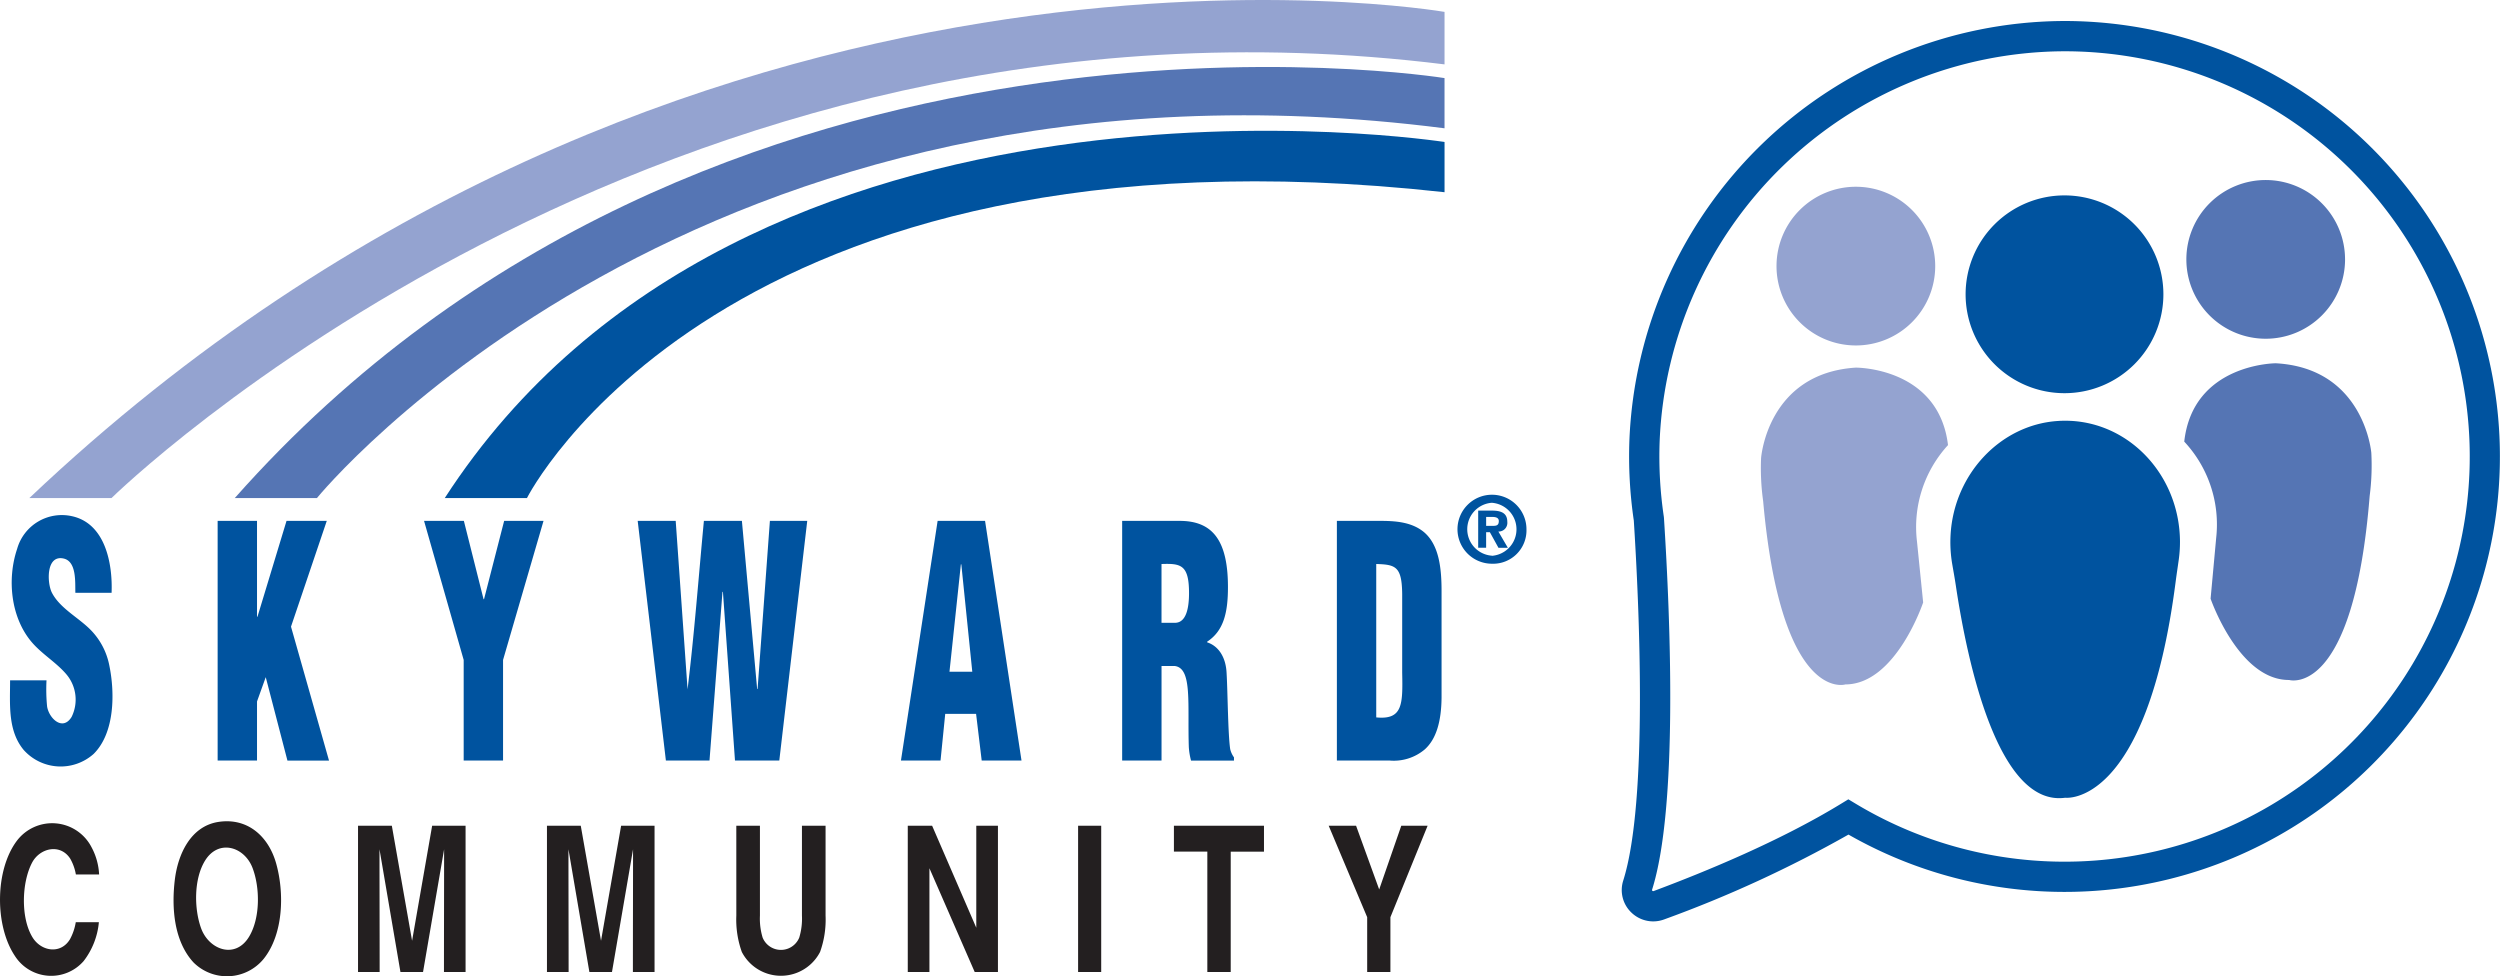 <svg height="130.99" width="335.44" xmlns="http://www.w3.org/2000/svg"><path d="M314.651 34.803a10.647 10.647 0 1 1-10.648-10.647 10.648 10.648 0 0 1 10.647 10.647z" fill="#5575b4"/><path d="M259.659 35.706a10.647 10.647 0 1 1-10.645-10.648 10.645 10.645 0 0 1 10.645 10.648z" fill="#94a3d0"/><path d="M276.691 6.882a54.561 54.561 0 0 0-54.006 52.323 55.018 55.018 0 0 0 .561 10.125l.018.17c.891 13.922 1.87 38.915-1.594 49.875a.112.112 0 0 0 .039.143.15.15 0 0 0 .177.038c6.965-2.6 16.967-6.725 25.067-11.667l1.051-.641 1.054.633a54.369 54.369 0 1 0 27.633-101zm-54.873 116.747a4.216 4.216 0 0 1-2.907-1.169 4.168 4.168 0 0 1-1.112-4.309c3.378-10.689 2.122-37.276 1.418-48.309a59.189 59.189 0 0 1-.59-10.788A58.623 58.623 0 0 1 276.668 2.82a58.427 58.427 0 1 1-28.645 109.161 162.634 162.634 0 0 1-24.72 11.378 4.244 4.244 0 0 1-1.486.27z" fill="#00539f"/><path d="M292.501 72.757c0-9.38-7.482-16.91-16.472-16.267-7.651.546-13.833 7.135-14.306 15.235a17.457 17.457 0 0 0 .214 3.938c.164.962.341 1.92.485 2.885 1.51 10.095 5.625 29.736 14.675 28.49 0 0 10.914 1.4 14.825-29 .126-.977.278-1.951.413-2.925a17.018 17.018 0 0 0 .165-2.362zM290.275 39.487a13.269 13.269 0 1 1-13.269-13.269 13.268 13.268 0 0 1 13.269 13.269z" fill="#00539f"/><path d="M258.045 80.825s-3.665 10.988-10.435 11.009c0 0-8.6 2.653-11.037-24.594a31.926 31.926 0 0 1-.278-5.765s.815-11.378 12.7-12.149c0 0 11.121-.083 12.382 10.395a16.27 16.27 0 0 0-4.165 12.925l.828 8.179z" fill="#94a3d0"/><path d="M296.608 80.327s3.769 10.953 10.539 10.91c0 0 8.625 2.574 10.806-24.7a31.756 31.756 0 0 0 .222-5.766s-.923-11.369-12.817-12.029c0 0-11.121.023-12.284 10.512a16.281 16.281 0 0 1 4.288 12.886l-.753 8.186z" fill="#5575b4"/><path d="M6.241 91.285a23.452 23.452 0 0 0 .078 3.5c.242 1.583 2.077 3.381 3.288 1.411a5.252 5.252 0 0 0-.666-5.678c-1.358-1.618-3.258-2.707-4.647-4.316-2.852-3.311-3.368-8.483-1.995-12.556a6.232 6.232 0 0 1 7.355-4.386c4.5.985 5.472 6.4 5.319 10.279h-4.86c-.044-1.364.2-4.211-1.588-4.6-2.367-.518-2.221 3.3-1.558 4.59 1.093 2.115 3.611 3.35 5.232 5.026a9.333 9.333 0 0 1 2.464 4.71c.759 3.656.765 9.051-2.1 11.894a6.651 6.651 0 0 1-9.38-.528c-2.173-2.61-1.829-6.173-1.829-9.346zM29.202 102.047V69.89h5.283v12.864h.06l3.9-12.865h5.4l-4.8 14.194 5.1 17.968h-5.579l-2.911-11.192-1.17 3.26v7.928zM64.885 80.396h.06l2.7-10.506h5.283l-5.43 18.657v13.5h-5.283v-13.5L56.898 69.89h5.342l2.641 10.506zM101.59 92.447h.06l1.651-22.556h5.011l-3.749 32.156h-5.945L96.999 79.41h-.06l-1.741 22.637h-5.852L85.563 69.89h5.1l1.591 22.6c.91-7.48 1.48-15.076 2.191-22.6h5.1zM120.886 102.047l4.921-32.161h6.364l4.891 32.161h-5.342l-.752-6.26h-4.142l-.629 6.26zm8.1-26.329h-.06l-1.529 14.408h3.06zM155.848 102.047h-5.281V69.89h7.713c4.321 0 6.482 2.487 6.482 8.876 0 3.431-.57 5.876-2.792 7.333v.087c1.471.471 2.52 1.929 2.611 4.159.15 2.572.18 8.1.48 10.162a3.129 3.129 0 0 0 .51 1.115v.429h-5.762a9.191 9.191 0 0 1-.3-1.845c-.092-2.829.03-5.487-.12-7.461s-.572-3.258-1.8-3.387h-1.739v12.689zm0-18.481h1.8c1.529 0 1.891-2.016 1.891-3.989 0-3.817-1.112-3.988-3.692-3.9v7.891zM179.377 102.047V69.89h5.732c1.921 0 4.232.086 5.943 1.5 2.04 1.715 2.371 4.846 2.371 7.933v14.28c-.03 3.215-.72 5.574-2.251 6.946a6.442 6.442 0 0 1-4.683 1.5zm5.281-5.789c3.54.344 3.572-1.715 3.482-6V79.747c-.03-3.773-.9-3.988-3.482-4.073v20.589zM199.404 73.495h-1.067v-4.982h1.863c1.285 0 2.044.368 2.044 1.507a1.165 1.165 0 0 1-1.2 1.3l1.273 2.179h-1.261l-1.153-2.094h-.5v2.094zm.943-2.937c.477 0 .758-.1.758-.648 0-.515-.551-.552-.953-.552h-.747v1.2zm-.171 5.08a4.628 4.628 0 1 1 4.639-4.629 4.478 4.478 0 0 1-4.639 4.629zm0-8.178a3.559 3.559 0 0 0 0 7.1v.017a3.567 3.567 0 0 0 0-7.114z" fill="#00539f"/><g fill="#231f20"><path d="M2.241 112.843a5.939 5.939 0 0 1 10.036.827 8.557 8.557 0 0 1 1.021 3.661H10.18a6.5 6.5 0 0 0-.764-2.13c-1.345-2.062-4.063-1.415-5.1.525-1.417 2.661-1.556 7.444.054 10.053 1.163 1.887 3.788 2.307 5.026.233a7.252 7.252 0 0 0 .771-2.277h3.1a10.009 10.009 0 0 1-2.047 5.22 5.775 5.775 0 0 1-9.23-.705c-2.703-4.048-2.68-11.466.251-15.407zM35.364 128.674a6.361 6.361 0 0 1-9.4.462c-2.653-2.882-2.952-7.387-2.508-11.085.411-3.425 2.127-7.237 5.924-7.78 3.9-.558 6.665 1.993 7.674 5.589 1.11 3.95.992 9.476-1.69 12.814zm-1.95-2.982c1.514-2.5 1.487-6.554.476-9.223-1.1-2.894-4.57-3.916-6.373-1-1.513 2.445-1.486 6.413-.548 9.045 1.043 2.929 4.594 4.233 6.445 1.178zM57.983 110.797h4.486v19.625h-2.9c0-5.489.02-10.979.02-16.469l-2.828 16.469h-3.03l-2.812-16.473c0 5.49.021 10.98.021 16.469h-2.901v-19.621h4.537l2.716 15.432zM83.338 110.797h4.487v19.625H84.92c0-5.489.02-10.979.02-16.469l-2.828 16.469h-3.03l-2.808-16.473c0 5.49.021 10.98.021 16.469h-2.906v-19.621h4.537l2.717 15.432zM98.795 110.797h3.17v12.053a8.781 8.781 0 0 0 .362 2.954 2.653 2.653 0 0 0 4.912 0 8.773 8.773 0 0 0 .363-2.954v-12.053h3.17v12.06a12.853 12.853 0 0 1-.738 4.872 5.91 5.91 0 0 1-10.5 0 12.886 12.886 0 0 1-.737-4.872zM121.801 110.797h3.269l5.924 13.685v-13.685h2.906v19.625h-3.117l-6.076-13.925v13.923h-2.906zM147.755 130.418h-3.1v-19.621h3.1zM169.596 110.797v3.476h-4.463v16.149h-3.138v-16.153h-4.484v-3.472zM188.017 110.797h3.533l-4.99 12.268v7.357h-3.117v-7.357l-5.163-12.268h3.674l3.1 8.549z"/></g><path d="M3.932 66.832h11.025S87.543-4.529 193.822 8.639V1.596S91.522-16.168 3.932 66.832z" fill="#94a3d0"/><path d="M31.496 66.832H42.52s50.843-62.48 151.3-49.618v-6.737S95.506-5.449 31.496 66.832z" fill="#5575b4"/><path d="M59.673 66.832H70.7s26.031-51.76 123.123-41.041v-6.738s-93.722-14.7-134.15 47.779z" fill="#00539f"/></svg>